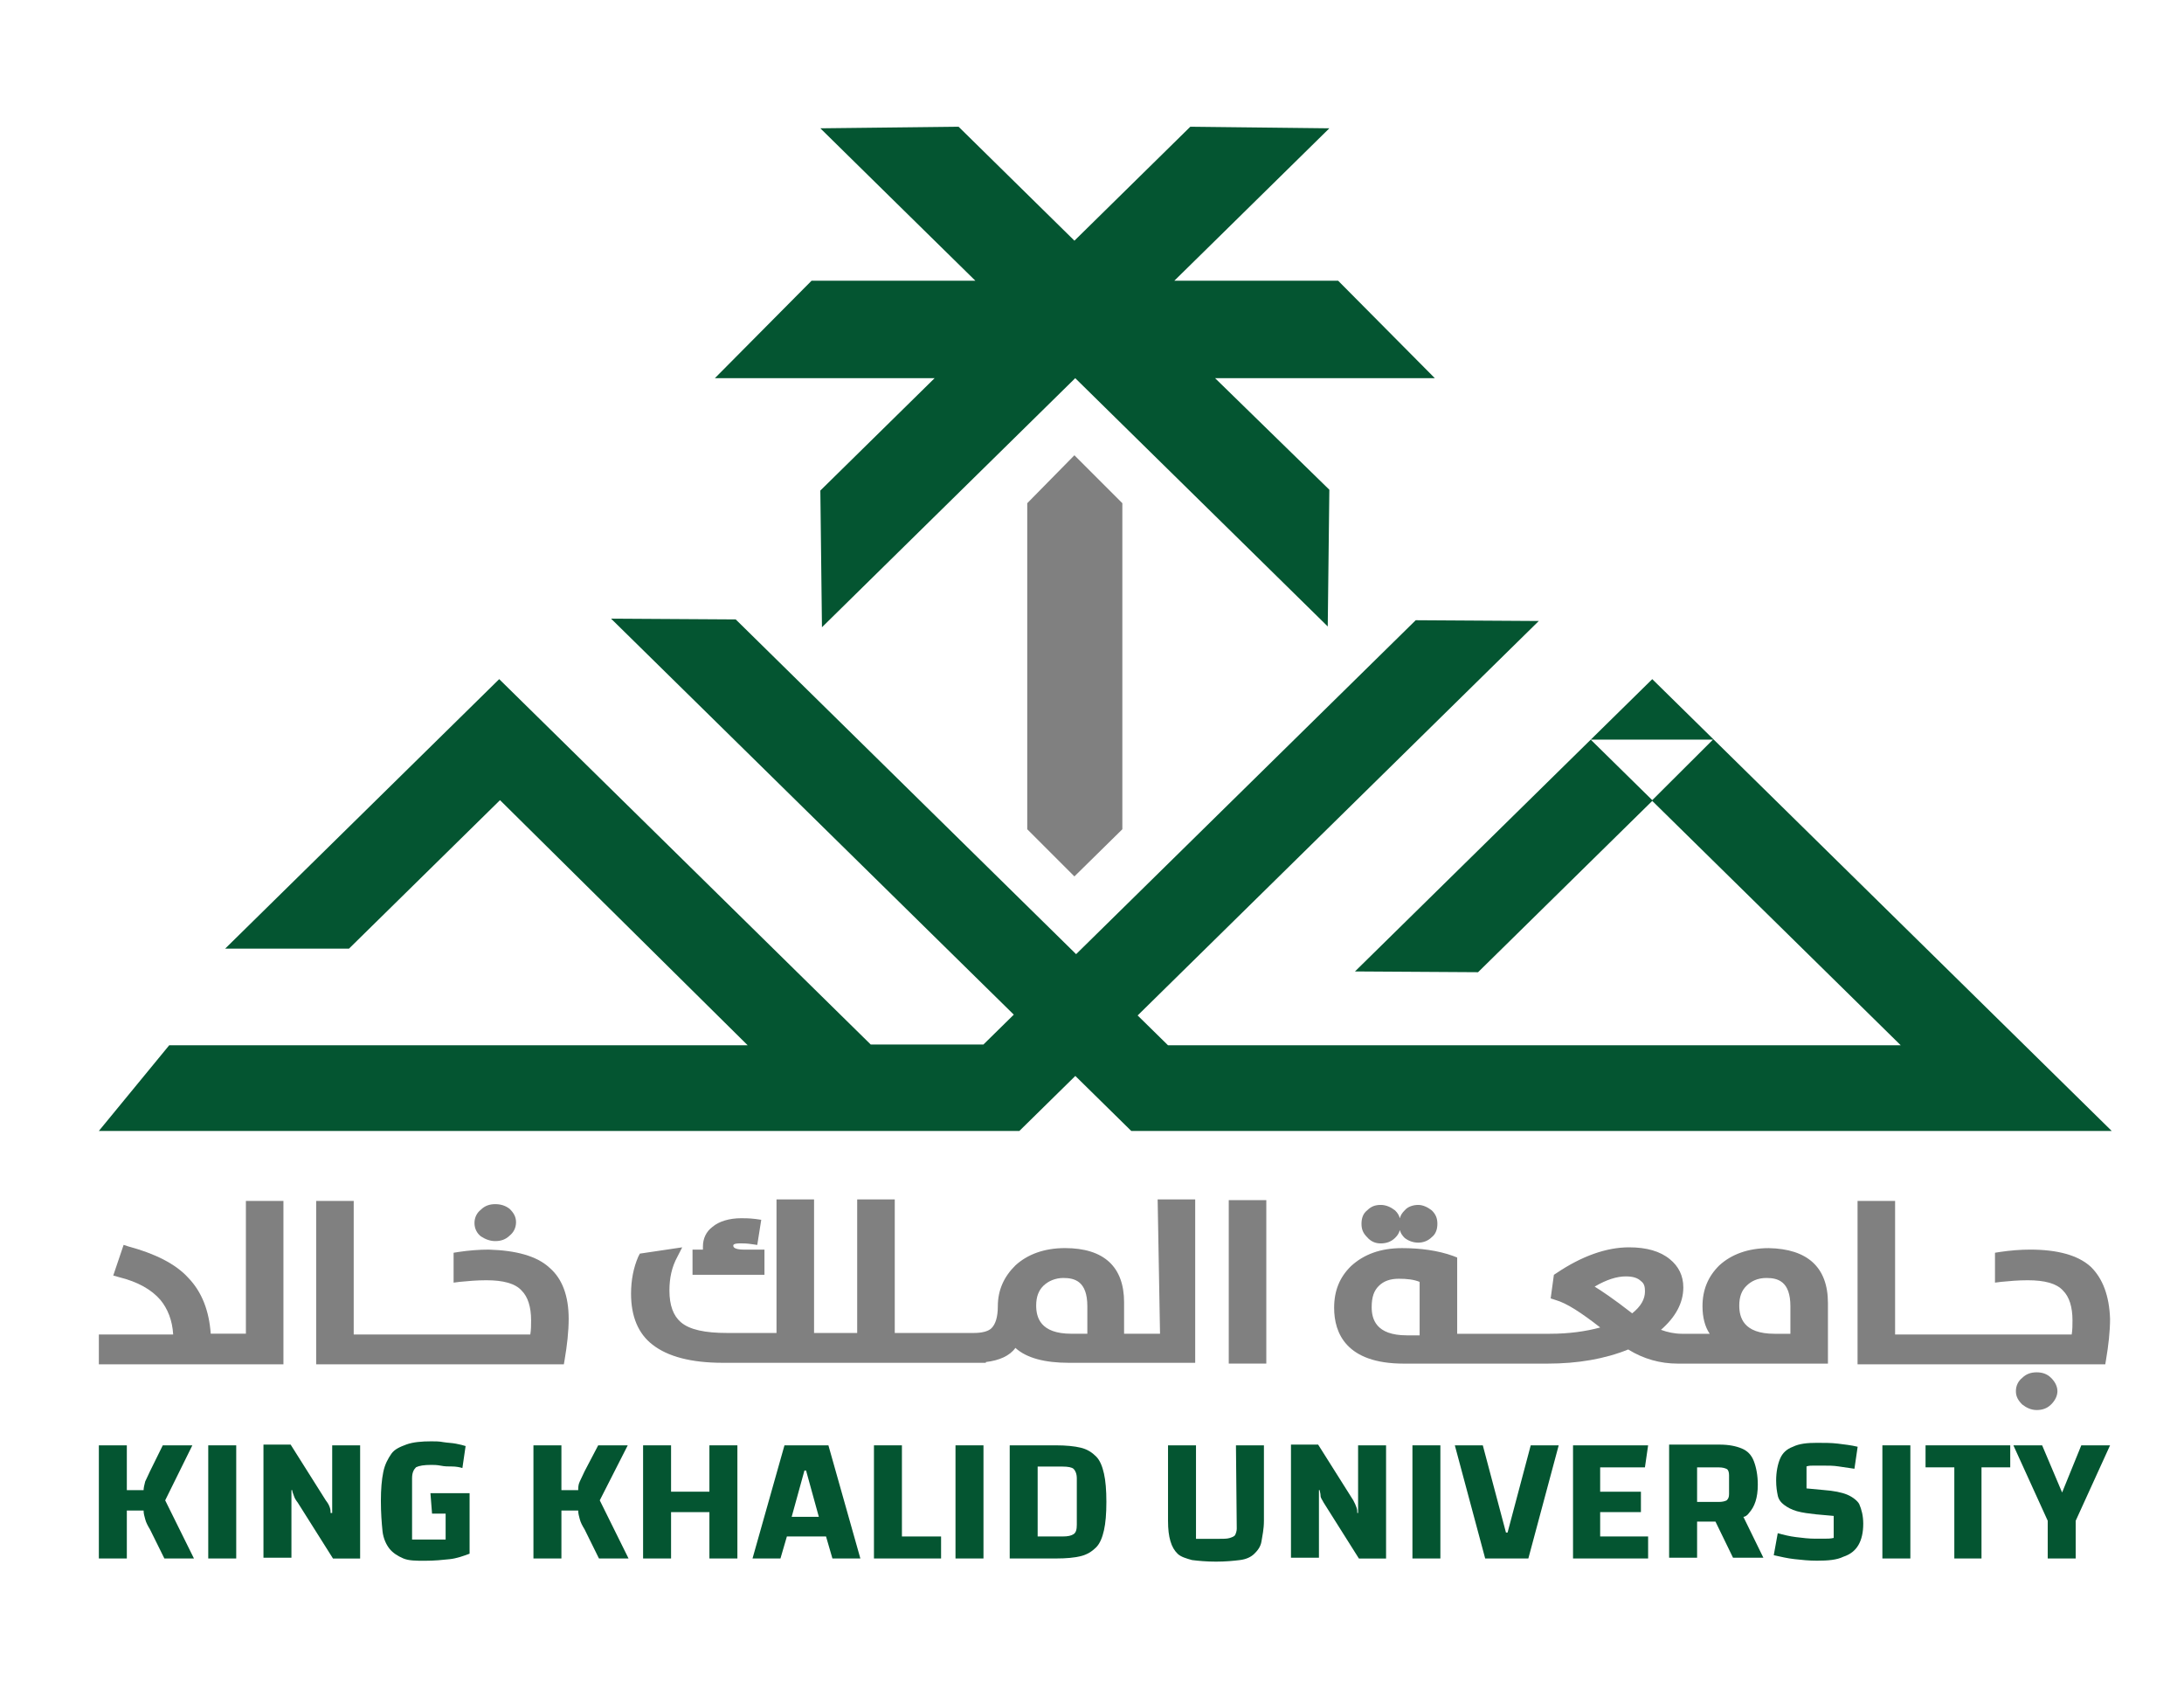 <svg xmlns="http://www.w3.org/2000/svg" width="68" height="53" viewBox="0 0 68 53" fill="none"><path d="M34.945 25.814V15.664L33.452 14.172L31.984 15.664V25.814L33.452 27.282L34.945 25.814Z" fill="#808080"></path><path d="M37.832 11.772H44.674L41.664 8.739H36.563L37.932 7.394L39.026 6.318L41.39 3.994L37.061 3.945L33.453 7.492L29.846 3.945L25.542 3.994L27.905 6.318L29 7.394L30.369 8.739H25.268L22.258 11.772H29.1L25.542 15.27L25.592 19.526L27.955 17.202L31.488 13.729L33.478 11.772L35.394 13.656L38.977 17.178L41.34 19.501L41.39 15.245L37.832 11.772Z" fill="#045531"></path><path d="M65.749 35.205L51.444 21.141L42.188 30.24L46.02 30.264L51.444 24.932L59.181 32.539H36.367L35.421 31.61L47.911 19.331L44.079 19.307L33.505 29.702L22.907 19.282L19.026 19.258L31.565 31.585L30.619 32.515H27.111L15.543 21.141L7.009 29.531H10.865L15.568 24.908L23.28 32.539H5.268L3.078 35.205H31.739L33.481 33.493L35.222 35.205H65.749ZM51.444 24.908L49.528 23.024H53.334L51.444 24.908Z" fill="#045531"></path><path d="M5.989 44.992H5.068L4.67 45.799C4.621 45.897 4.571 46.02 4.521 46.117C4.496 46.215 4.471 46.313 4.471 46.386H3.949V44.992H3.078V48.514H3.949V47.022H4.471C4.471 47.12 4.496 47.194 4.521 47.291C4.546 47.389 4.596 47.487 4.67 47.609L5.118 48.514H6.039L5.143 46.704L5.989 44.992Z" fill="#045531"></path><path d="M7.355 44.992H6.484V48.514H7.355V44.992Z" fill="#045531"></path><path d="M10.318 47.097H10.293C10.293 47.048 10.293 46.999 10.268 46.925C10.243 46.852 10.218 46.803 10.144 46.705L9.049 44.969H8.203V48.491H9.074V46.387H9.099C9.099 46.436 9.124 46.485 9.149 46.559C9.173 46.632 9.198 46.681 9.273 46.779L10.368 48.515H11.213V44.993H10.343V47.097H10.318Z" fill="#045531"></path><path d="M13.452 47.117H13.875V47.925H12.83V46.017C12.83 45.846 12.879 45.748 12.954 45.674C13.054 45.625 13.203 45.601 13.427 45.601C13.501 45.601 13.601 45.601 13.725 45.625C13.85 45.65 13.949 45.65 14.074 45.65C14.198 45.65 14.322 45.674 14.397 45.699L14.497 45.014C14.422 44.989 14.322 44.965 14.198 44.941C14.074 44.916 13.949 44.916 13.8 44.892C13.676 44.867 13.551 44.867 13.427 44.867C13.128 44.867 12.854 44.892 12.655 44.965C12.457 45.038 12.282 45.112 12.183 45.258C12.083 45.405 11.984 45.577 11.934 45.821C11.884 46.066 11.859 46.359 11.859 46.726C11.859 47.093 11.884 47.411 11.909 47.656C11.934 47.9 12.034 48.096 12.133 48.218C12.233 48.34 12.382 48.438 12.556 48.512C12.73 48.585 12.954 48.585 13.228 48.585C13.526 48.585 13.775 48.56 13.999 48.536C14.223 48.512 14.422 48.438 14.621 48.365V46.481H13.402L13.452 47.117Z" fill="#045531"></path><path d="M19.545 44.992H18.625L18.202 45.799C18.152 45.897 18.102 46.02 18.052 46.117C18.003 46.215 18.003 46.313 18.003 46.386H17.48V44.992H16.609V48.514H17.48V47.022H18.003C18.003 47.12 18.027 47.194 18.052 47.291C18.077 47.389 18.127 47.487 18.202 47.609L18.649 48.514H19.57L18.674 46.704L19.545 44.992Z" fill="#045531"></path><path d="M22.088 46.435H20.894V44.992H20.023V48.514H20.894V47.071H22.088V48.514H22.959V44.992H22.088V46.435Z" fill="#045531"></path><path d="M24.425 44.992L23.43 48.514H24.3L24.5 47.829H25.719L25.918 48.514H26.788L25.793 44.992H24.425ZM24.649 47.218L25.047 45.775H25.097L25.495 47.218C25.52 47.218 24.649 47.218 24.649 47.218Z" fill="#045531"></path><path d="M28.082 44.992H27.211V48.514H29.301V47.829H28.082V44.992Z" fill="#045531"></path><path d="M30.621 44.992H29.75V48.514H30.621V44.992Z" fill="#045531"></path><path d="M34.124 45.335C34 45.212 33.851 45.114 33.652 45.066C33.453 45.017 33.179 44.992 32.88 44.992H31.438V48.514H32.88C33.204 48.514 33.453 48.49 33.652 48.441C33.851 48.392 34 48.294 34.124 48.172C34.249 48.05 34.324 47.854 34.373 47.634C34.423 47.414 34.448 47.12 34.448 46.753C34.448 46.386 34.423 46.093 34.373 45.873C34.324 45.653 34.249 45.457 34.124 45.335ZM33.527 47.463C33.527 47.609 33.502 47.707 33.428 47.756C33.353 47.805 33.254 47.829 33.08 47.829H32.308V45.653H33.08C33.254 45.653 33.378 45.677 33.428 45.726C33.478 45.775 33.527 45.873 33.527 46.02V47.463Z" fill="#045531"></path><path d="M38.507 47.585C38.507 47.658 38.482 47.732 38.457 47.781C38.432 47.829 38.358 47.854 38.283 47.878C38.208 47.903 38.059 47.903 37.91 47.903H37.238V44.992H36.367V47.34C36.367 47.609 36.392 47.805 36.442 47.976C36.492 48.147 36.566 48.27 36.666 48.367C36.765 48.465 36.939 48.514 37.114 48.563C37.313 48.588 37.561 48.612 37.86 48.612C38.158 48.612 38.407 48.588 38.606 48.563C38.805 48.539 38.955 48.465 39.054 48.367C39.154 48.27 39.253 48.147 39.278 47.976C39.303 47.805 39.353 47.609 39.353 47.34V44.992H38.482L38.507 47.585Z" fill="#045531"></path><path d="M42.285 47.097H42.26C42.26 47.048 42.26 46.999 42.235 46.925C42.211 46.852 42.186 46.803 42.136 46.705L41.041 44.969H40.195V48.491H41.066V46.387H41.091C41.091 46.436 41.116 46.485 41.116 46.559C41.116 46.632 41.166 46.681 41.215 46.779L42.31 48.515H43.156V44.993H42.285V47.097Z" fill="#045531"></path><path d="M44.847 44.992H43.977V48.514H44.847V44.992Z" fill="#045531"></path><path d="M46.939 47.707H46.889L46.168 44.992H45.297L46.242 48.514H47.586L48.531 44.992H47.66L46.939 47.707Z" fill="#045531"></path><path d="M51.216 45.677L51.315 44.992H48.977V48.514H51.315V47.829H49.822V47.071H51.091V46.435H49.822V45.677H51.216Z" fill="#045531"></path><path d="M54.457 47.097C54.631 46.901 54.73 46.632 54.73 46.216C54.73 45.923 54.681 45.678 54.606 45.482C54.531 45.287 54.407 45.164 54.233 45.091C54.059 45.018 53.835 44.969 53.536 44.969H51.969V48.491H52.84V47.366H53.412L53.959 48.491H54.904L54.282 47.219C54.332 47.219 54.407 47.17 54.457 47.097ZM52.84 45.678H53.511C53.636 45.678 53.71 45.703 53.76 45.727C53.81 45.751 53.835 45.825 53.835 45.923V46.51C53.835 46.608 53.81 46.656 53.76 46.705C53.71 46.73 53.636 46.754 53.511 46.754H52.84V45.678Z" fill="#045531"></path><path d="M57.516 46.528C57.341 46.455 57.093 46.406 56.769 46.382L56.247 46.333V45.648C56.321 45.623 56.396 45.623 56.471 45.623C56.545 45.623 56.62 45.623 56.744 45.623C56.918 45.623 57.093 45.623 57.242 45.648C57.391 45.672 57.565 45.697 57.739 45.721L57.839 45.036C57.64 44.987 57.416 44.963 57.217 44.938C57.018 44.914 56.794 44.914 56.57 44.914C56.272 44.914 56.023 44.938 55.824 45.036C55.625 45.11 55.5 45.232 55.426 45.403C55.351 45.575 55.301 45.819 55.301 46.088C55.301 46.284 55.326 46.431 55.351 46.553C55.376 46.675 55.45 46.773 55.55 46.846C55.65 46.92 55.774 46.993 55.948 47.042C56.122 47.091 56.321 47.115 56.545 47.14L57.093 47.189V47.874C56.993 47.898 56.894 47.898 56.794 47.898C56.719 47.898 56.62 47.898 56.52 47.898C56.321 47.898 56.122 47.874 55.923 47.849C55.724 47.825 55.525 47.776 55.351 47.727L55.227 48.412C55.45 48.461 55.65 48.51 55.873 48.534C56.097 48.559 56.321 48.583 56.57 48.583C56.918 48.583 57.192 48.559 57.391 48.461C57.615 48.387 57.764 48.265 57.864 48.094C57.963 47.922 58.013 47.702 58.013 47.433C58.013 47.189 57.963 46.993 57.889 46.822C57.839 46.724 57.69 46.602 57.516 46.528Z" fill="#045531"></path><path d="M59.48 44.992H58.609V48.514H59.48V44.992Z" fill="#045531"></path><path d="M59.953 45.677H60.849V48.514H61.695V45.677H62.59V44.992H59.953V45.677Z" fill="#045531"></path><path d="M64.802 44.992L64.205 46.46L63.583 44.992H62.688L63.757 47.34V48.514H64.628V47.34L65.698 44.992H64.802Z" fill="#045531"></path><path d="M7.656 41.516H6.561C6.511 40.807 6.288 40.22 5.865 39.78C5.467 39.34 4.82 39.022 3.999 38.801L3.849 38.752L3.526 39.706L3.7 39.755C4.297 39.902 4.72 40.147 4.994 40.465C5.218 40.734 5.367 41.101 5.392 41.541H3.078V42.47H8.825V37.383H7.656V41.516Z" fill="#808080"></path><path d="M15.218 38.899C14.919 38.899 14.596 38.924 14.272 38.973L14.123 38.997V39.927L14.322 39.902C14.571 39.878 14.845 39.853 15.143 39.853C15.665 39.853 16.039 39.951 16.238 40.171C16.437 40.367 16.536 40.685 16.536 41.101C16.536 41.247 16.536 41.394 16.511 41.541H11.013V37.383H9.844V42.47H17.556L17.581 42.324C17.656 41.883 17.706 41.443 17.706 41.052C17.706 40.342 17.507 39.804 17.108 39.462C16.71 39.095 16.064 38.924 15.218 38.899Z" fill="#808080"></path><path d="M15.42 38.634C15.595 38.634 15.744 38.585 15.868 38.463C15.992 38.365 16.067 38.218 16.067 38.047C16.067 37.876 15.992 37.753 15.868 37.631C15.744 37.533 15.595 37.484 15.42 37.484C15.246 37.484 15.097 37.533 14.973 37.656C14.848 37.753 14.773 37.9 14.773 38.071C14.773 38.243 14.848 38.389 14.973 38.487C15.122 38.585 15.271 38.634 15.42 38.634Z" fill="#808080"></path><path d="M23.802 38.9H23.204C23.105 38.9 22.831 38.9 22.831 38.778C22.831 38.754 22.831 38.705 23.055 38.705C23.13 38.705 23.254 38.705 23.404 38.729L23.578 38.754L23.702 37.971L23.528 37.946C23.329 37.922 23.18 37.922 23.08 37.922C22.707 37.922 22.384 38.02 22.184 38.191C21.985 38.338 21.886 38.558 21.886 38.802C21.886 38.827 21.886 38.876 21.886 38.9C21.836 38.9 21.786 38.9 21.737 38.9H21.562V39.683H23.802V38.9Z" fill="#808080"></path><path d="M36.118 41.518H34.999V40.54C34.999 39.439 34.377 38.852 33.158 38.852C32.511 38.852 31.989 39.048 31.615 39.391C31.267 39.733 31.068 40.149 31.068 40.662C31.068 41.005 30.993 41.225 30.869 41.347C30.77 41.445 30.57 41.494 30.322 41.494H27.859V37.336H26.689V41.494H25.346V37.336H24.177V41.494H22.634C21.962 41.494 21.465 41.396 21.191 41.152C20.967 40.956 20.843 40.638 20.843 40.173C20.843 39.782 20.917 39.439 21.091 39.121L21.241 38.828L19.922 39.024L19.872 39.121C19.723 39.464 19.648 39.855 19.648 40.271C19.648 40.98 19.872 41.518 20.32 41.861C20.793 42.228 21.514 42.423 22.51 42.423H30.272H30.695V42.399C31.118 42.35 31.441 42.203 31.615 41.959C31.964 42.277 32.536 42.423 33.282 42.423H37.213V37.336H36.044L36.118 41.518ZM32.486 40.026C32.635 39.88 32.859 39.782 33.108 39.782C33.456 39.782 33.855 39.88 33.855 40.662V41.518H33.357C32.387 41.518 32.262 41.005 32.262 40.638C32.262 40.369 32.337 40.173 32.486 40.026Z" fill="#808080"></path><path d="M39.427 37.359H38.258V42.447H39.427V37.359Z" fill="#808080"></path><path d="M42.988 38.706C43.162 38.706 43.311 38.657 43.436 38.535C43.51 38.462 43.56 38.388 43.585 38.291C43.61 38.388 43.66 38.462 43.734 38.535C43.858 38.633 44.008 38.682 44.157 38.682C44.306 38.682 44.456 38.633 44.58 38.511C44.704 38.413 44.754 38.266 44.754 38.095C44.754 37.924 44.704 37.801 44.58 37.679C44.456 37.581 44.306 37.508 44.157 37.508C44.008 37.508 43.834 37.557 43.734 37.679C43.66 37.752 43.61 37.826 43.585 37.924C43.56 37.826 43.51 37.752 43.436 37.679C43.311 37.581 43.162 37.508 42.988 37.508C42.814 37.508 42.689 37.557 42.565 37.679C42.44 37.777 42.391 37.924 42.391 38.095C42.391 38.266 42.44 38.388 42.565 38.511C42.689 38.657 42.839 38.706 42.988 38.706Z" fill="#808080"></path><path d="M55.073 38.853C54.426 38.853 53.904 39.048 53.531 39.391C53.183 39.733 53.008 40.149 53.008 40.663C53.008 41.005 53.083 41.298 53.232 41.519H52.362C52.138 41.519 51.914 41.47 51.715 41.396C52.163 41.005 52.411 40.565 52.411 40.075C52.411 39.709 52.262 39.415 51.988 39.195C51.69 38.95 51.267 38.828 50.719 38.828C50.023 38.828 49.252 39.097 48.456 39.635L48.381 39.684L48.281 40.418L48.431 40.467C48.779 40.565 49.227 40.858 49.824 41.323C49.376 41.445 48.854 41.519 48.257 41.519H45.37V39.146L45.246 39.097C44.773 38.926 44.226 38.853 43.654 38.853C42.982 38.853 42.46 39.048 42.062 39.415C41.713 39.758 41.539 40.173 41.539 40.712C41.539 41.494 41.912 42.448 43.704 42.448H48.182C49.127 42.448 49.973 42.301 50.695 42.008C51.167 42.301 51.69 42.448 52.237 42.448H56.914V40.565C56.914 39.44 56.268 38.877 55.073 38.853ZM54.377 40.027C54.526 39.88 54.725 39.782 54.999 39.782C55.347 39.782 55.745 39.88 55.745 40.663V41.519H55.248C54.277 41.519 54.153 41.005 54.153 40.638C54.153 40.369 54.227 40.173 54.377 40.027ZM50.62 39.733C50.844 39.733 50.993 39.782 51.093 39.88C51.192 39.953 51.217 40.051 51.217 40.198C51.217 40.442 51.093 40.663 50.819 40.883C50.222 40.418 49.849 40.173 49.65 40.051C50.023 39.831 50.346 39.733 50.62 39.733ZM42.932 40.027C43.082 39.88 43.281 39.806 43.554 39.806C43.803 39.806 44.027 39.831 44.201 39.904V41.568H43.803C42.833 41.568 42.708 41.054 42.708 40.687C42.708 40.369 42.783 40.173 42.932 40.027Z" fill="#808080"></path><path d="M65.101 39.437C64.703 39.071 64.056 38.899 63.21 38.899C62.911 38.899 62.588 38.924 62.264 38.973L62.115 38.997V39.927L62.314 39.902C62.563 39.878 62.837 39.853 63.135 39.853C63.658 39.853 64.031 39.951 64.23 40.171C64.429 40.367 64.528 40.685 64.528 41.101C64.528 41.247 64.528 41.394 64.504 41.541H59.005V37.383H57.836V42.47H65.549L65.573 42.324C65.648 41.883 65.698 41.443 65.698 41.052C65.673 40.342 65.474 39.804 65.101 39.437Z" fill="#808080"></path><path d="M63.413 42.719C63.238 42.719 63.089 42.768 62.965 42.89C62.84 42.988 62.766 43.135 62.766 43.306C62.766 43.477 62.84 43.599 62.965 43.722C63.089 43.819 63.238 43.893 63.413 43.893C63.587 43.893 63.736 43.844 63.86 43.722C63.985 43.599 64.059 43.453 64.059 43.306C64.059 43.159 63.985 43.012 63.86 42.89C63.736 42.768 63.587 42.719 63.413 42.719Z" fill="#808080"></path></svg>